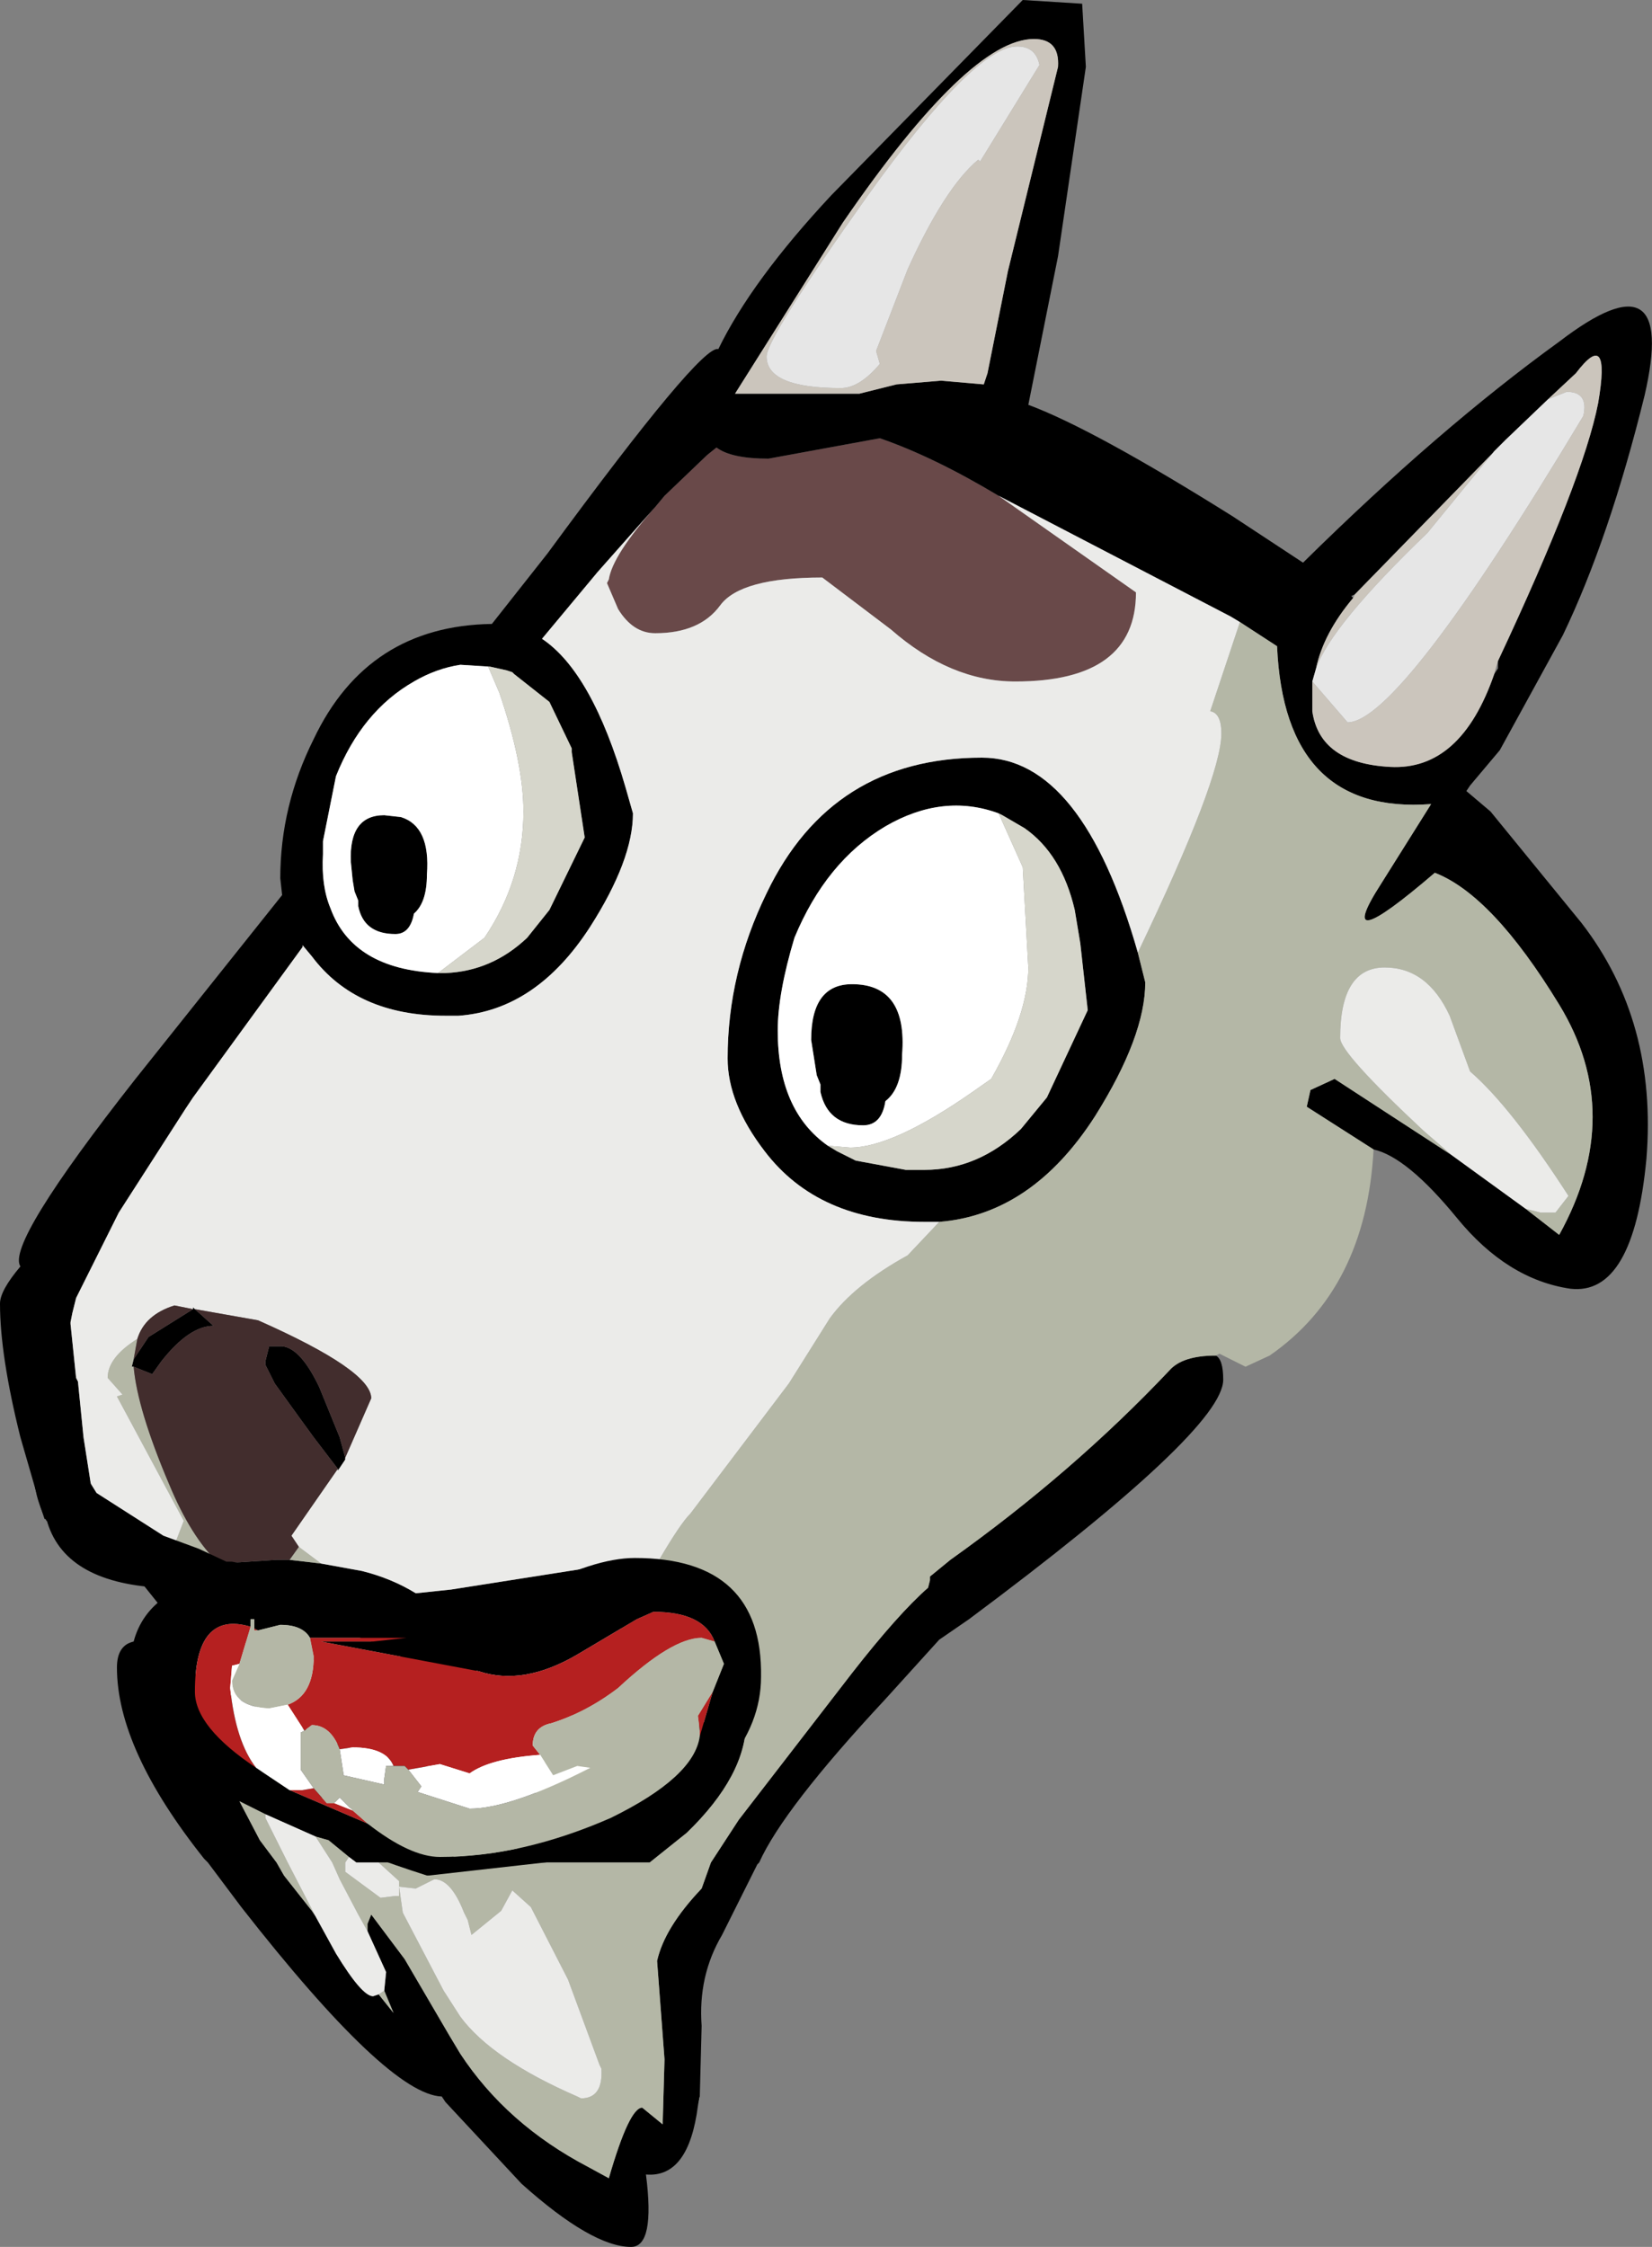<?xml version="1.0" encoding="UTF-8" standalone="no"?>
<svg xmlns:xlink="http://www.w3.org/1999/xlink" height="60.5px" width="44.5px" xmlns="http://www.w3.org/2000/svg">
  <rect width="100%" height="100%" fill="#808080" stroke="none"/>
  <g transform="matrix(1.0, 0.0, 0.0, 1.0, -0.45, 15.2)">
    <path d="M18.1 -1.55 L18.35 -1.85 19.5 -2.95 19.75 -3.15 Q20.15 -2.85 21.15 -2.85 L24.15 -3.4 Q25.6 -2.9 27.35 -1.85 L31.05 0.75 Q31.05 3.15 27.8 3.15 26.05 3.15 24.45 1.75 L22.6 0.35 Q20.4 0.35 19.85 1.1 19.3 1.85 18.1 1.85 17.5 1.85 17.1 1.2 L16.8 0.5 16.85 0.4 Q16.95 -0.25 18.1 -1.55" fill="#694949" fill-rule="evenodd" stroke="none"/>
    <path d="M27.35 -1.85 Q25.6 -2.9 24.15 -3.4 L21.15 -2.85 Q20.15 -2.85 19.75 -3.15 L19.5 -2.95 18.35 -1.85 18.1 -1.55 16.55 0.2 15.05 2.0 Q16.4 2.9 17.3 6.0 L17.5 6.7 Q17.5 7.95 16.35 9.75 14.9 12.0 12.8 12.15 L12.45 12.15 Q10.05 12.15 8.85 10.55 L8.6 10.25 8.6 10.3 5.65 14.35 5.45 14.65 3.65 17.45 2.55 19.65 2.5 19.75 2.4 20.15 2.35 20.4 2.35 20.45 2.5 21.9 2.55 22.0 2.7 23.5 2.95 25.1 3.35 25.7 5.15 26.4 Q5.9 26.7 6.15 26.95 L6.35 26.9 7.9 26.8 8.25 26.8 9.1 26.9 10.2 27.1 Q11.0 27.3 11.65 27.7 L12.6 27.6 16.1 27.05 16.7 27.3 Q16.1 28.75 13.55 28.65 L13.4 28.65 12.6 28.65 12.65 28.7 13.1 29.35 13.4 30.05 13.7 31.2 13.6 31.4 13.4 31.65 13.1 31.85 12.6 31.55 12.25 30.55 11.7 29.75 Q11.1 29.2 10.0 28.85 L7.1 28.1 5.95 28.0 5.85 27.95 5.65 28.5 5.3 29.35 5.65 29.85 6.35 30.3 9.75 31.85 14.8 33.05 15.25 33.15 15.55 32.95 16.0 33.0 19.65 31.05 20.1 30.15 20.55 30.5 20.7 30.4 20.6 30.6 20.55 31.15 Q20.55 32.6 18.95 34.15 L17.95 34.95 10.65 34.95 10.05 34.95 9.85 34.8 9.3 34.35 8.95 34.25 7.6 33.65 6.9 33.3 7.45 34.35 7.9 34.95 8.1 35.3 8.85 36.25 8.95 36.4 9.5 37.4 Q10.2 38.55 10.5 38.55 L10.65 38.5 11.05 39.0 10.8 38.4 10.85 37.9 10.35 36.8 10.35 36.6 10.45 36.35 11.35 37.55 12.55 39.6 12.85 40.1 Q14.1 42.0 16.3 43.15 L16.85 43.45 Q17.4 41.55 17.75 41.55 L18.3 42.0 18.35 40.25 18.15 37.6 Q18.35 36.7 19.35 35.65 L19.6 34.95 20.35 33.8 23.4 29.85 Q24.65 28.25 25.45 27.55 L25.5 27.35 25.5 27.25 26.05 26.8 Q29.35 24.45 31.95 21.7 32.3 21.3 33.2 21.3 33.4 21.4 33.4 21.95 33.4 23.3 26.55 28.4 L25.75 28.95 24.3 30.55 Q21.55 33.5 20.9 34.95 L20.85 35.0 19.9 36.9 Q19.25 38.0 19.35 39.35 L19.3 41.25 19.25 41.5 Q19.0 43.45 17.85 43.35 18.1 45.3 17.45 45.3 16.4 45.3 14.5 43.6 L12.45 41.4 12.35 41.25 Q10.9 41.2 6.95 36.15 L6.05 34.95 5.95 34.85 Q3.6 31.9 3.6 29.7 3.6 29.1 4.05 29.0 4.25 28.25 4.9 27.8 5.05 27.65 5.25 27.6 L5.2 27.55 5.15 27.55 4.75 27.55 Q2.15 27.4 1.7 25.7 L1.65 25.7 1.55 25.4 1.0 23.5 Q0.45 21.3 0.45 19.9 0.45 19.55 1.0 18.9 0.6 18.3 4.1 13.85 L8.05 8.9 8.0 8.45 Q8.0 6.5 8.9 4.7 10.35 1.65 13.7 1.6 L15.2 -0.3 Q19.35 -5.95 19.8 -5.8 20.7 -7.65 22.85 -9.95 L28.0 -15.2 29.6 -15.1 29.7 -13.4 28.95 -8.3 28.15 -4.3 Q29.9 -3.65 33.65 -1.3 L35.55 -0.05 Q39.2 -3.65 42.45 -6.0 45.65 -8.45 44.75 -4.55 43.8 -0.7 42.55 1.9 L40.85 5.0 40.05 5.95 39.95 6.1 40.6 6.65 43.05 9.65 Q45.1 12.3 44.8 16.0 44.45 19.7 42.75 19.5 41.05 19.25 39.7 17.6 38.35 15.95 37.45 15.75 L35.65 14.6 35.75 14.15 36.4 13.85 39.55 15.9 41.55 17.35 42.45 18.05 Q44.25 14.8 42.45 11.85 40.65 8.9 39.1 8.3 36.3 10.7 37.65 8.6 L39.0 6.45 Q35.05 6.75 34.85 2.2 L33.85 1.55 33.6 1.4 27.35 -1.85 M28.95 -13.4 Q29.0 -14.15 28.3 -14.15 26.55 -14.15 23.15 -9.2 L20.25 -4.6 23.6 -4.6 24.6 -4.85 25.8 -4.95 26.95 -4.85 27.05 -5.15 27.6 -7.9 28.95 -13.4 M41.0 -3.35 L36.95 0.8 36.85 0.85 36.9 0.9 Q36.1 1.85 35.9 2.8 L35.8 3.15 35.8 3.95 Q36.0 5.35 37.9 5.45 39.8 5.55 40.7 2.95 L40.8 2.8 40.8 2.6 Q43.1 -2.3 43.5 -4.35 43.85 -6.4 42.9 -5.15 L42.15 -4.45 41.0 -3.35 M31.1 10.45 L31.3 11.25 Q31.3 12.7 29.95 14.85 28.25 17.5 25.75 17.7 L25.35 17.7 Q22.5 17.7 21.05 15.8 20.05 14.5 20.05 13.3 20.05 11.0 21.1 8.85 22.85 5.2 26.9 5.2 29.6 5.2 31.1 10.45 M27.35 6.7 Q25.85 6.15 24.3 7.05 22.7 8.0 21.85 10.05 21.4 11.55 21.4 12.55 21.4 14.7 22.75 15.65 L23.0 15.8 23.5 16.05 24.85 16.3 25.25 16.3 25.35 16.3 Q26.8 16.3 27.95 15.2 L28.65 14.35 29.75 12.0 29.55 10.2 29.4 9.3 Q29.05 7.8 28.05 7.1 L27.45 6.75 27.35 6.7 M24.3 14.45 Q24.2 15.1 23.7 15.1 22.75 15.1 22.55 14.2 L22.55 14.0 22.45 13.75 22.3 12.8 Q22.3 11.3 23.4 11.3 24.9 11.3 24.75 13.2 24.75 14.1 24.3 14.45 M12.25 11.0 L12.35 11.0 12.45 11.0 Q13.7 10.95 14.65 10.05 L15.25 9.3 16.2 7.35 15.85 5.05 15.85 4.95 15.25 3.7 14.3 2.95 14.25 2.9 14.1 2.85 13.65 2.75 12.85 2.7 Q12.2 2.8 11.6 3.15 10.2 3.95 9.5 5.7 L9.15 7.45 9.15 7.8 Q9.1 8.65 9.35 9.25 9.95 10.9 12.25 11.0 M11.95 8.35 Q11.95 9.1 11.6 9.4 11.5 9.95 11.1 9.95 10.25 9.95 10.1 9.2 L10.1 9.05 10.0 8.8 9.95 8.5 9.9 8.0 Q9.85 6.75 10.8 6.75 L11.25 6.8 Q12.05 7.05 11.95 8.35 M4.05 21.6 L4.0 21.6 4.05 21.4 4.45 20.8 5.65 20.05 5.65 20.0 5.7 20.05 6.2 20.5 Q5.55 20.5 4.8 21.45 L4.55 21.8 4.05 21.6 M9.55 24.35 L8.9 23.5 8.5 22.95 7.85 22.05 7.6 21.55 7.6 21.45 7.7 21.05 8.05 21.05 Q8.55 21.1 9.05 22.15 L9.6 23.5 9.75 24.05 9.75 24.1 9.55 24.4 9.55 24.35 M14.85 34.6 Q12.25 34.45 8.85 33.1 7.25 32.45 6.3 31.85 L6.6 32.6 6.75 32.55 12.7 34.8 14.85 34.6" fill="#000000" fill-rule="evenodd" stroke="none"/>
    <path d="M28.45 -13.45 Q28.35 -13.95 27.85 -13.95 26.7 -13.95 23.8 -9.9 21.1 -6.1 21.1 -5.6 21.1 -4.75 23.1 -4.75 23.6 -4.75 24.15 -5.4 L24.05 -5.75 24.9 -7.95 Q25.9 -10.15 26.8 -10.9 L26.85 -10.85 28.45 -13.45 M28.95 -13.4 L27.6 -7.9 27.05 -5.15 26.95 -4.85 25.8 -4.95 24.6 -4.85 23.6 -4.6 20.25 -4.6 23.15 -9.2 Q26.55 -14.15 28.3 -14.15 29.0 -14.15 28.95 -13.4 M41.0 -3.35 L40.7 -3.05 38.9 -0.85 Q36.3 1.65 35.9 2.8 36.1 1.85 36.9 0.9 L36.95 0.8 41.0 -3.35 M35.8 3.15 L36.75 4.25 Q38.15 4.25 43.1 -4.0 43.25 -4.65 42.65 -4.65 L42.15 -4.45 42.9 -5.15 Q43.85 -6.4 43.5 -4.35 43.1 -2.3 40.8 2.6 L40.7 2.95 Q39.8 5.55 37.9 5.45 36.0 5.35 35.8 3.95 L35.8 3.15" fill="#cbc5bc" fill-rule="evenodd" stroke="none"/>
    <path d="M28.45 -13.45 L26.85 -10.85 26.8 -10.9 Q25.9 -10.15 24.9 -7.95 L24.05 -5.75 24.15 -5.4 Q23.6 -4.75 23.1 -4.75 21.1 -4.75 21.1 -5.6 21.1 -6.1 23.8 -9.9 26.7 -13.95 27.85 -13.95 28.35 -13.95 28.45 -13.45 M35.9 2.8 Q36.3 1.65 38.9 -0.85 L40.7 -3.05 41.0 -3.35 42.15 -4.45 42.65 -4.65 Q43.25 -4.65 43.1 -4.0 38.15 4.25 36.75 4.25 L35.8 3.15 35.9 2.8" fill="#e6e6e6" fill-rule="evenodd" stroke="none"/>
    <path d="M33.85 1.55 L34.85 2.2 Q35.05 6.75 39.0 6.45 L37.65 8.6 Q36.3 10.7 39.1 8.3 40.65 8.9 42.45 11.85 44.25 14.8 42.45 18.05 L41.55 17.35 41.95 17.45 42.15 17.45 42.35 17.45 42.7 17.0 Q41.15 14.6 40.05 13.65 L39.5 12.15 Q38.9 10.85 37.75 10.85 36.55 10.85 36.55 12.75 36.55 13.15 38.8 15.25 L39.55 15.9 36.4 13.85 35.75 14.15 35.65 14.6 37.45 15.75 Q37.25 19.5 34.65 21.3 L34.0 21.6 33.3 21.25 33.2 21.3 Q32.3 21.3 31.95 21.7 29.35 24.45 26.05 26.8 L25.5 27.25 25.5 27.35 25.45 27.55 Q24.65 28.25 23.4 29.85 L20.35 33.8 19.6 34.95 19.35 35.65 Q18.35 36.7 18.15 37.6 L18.35 40.25 18.3 42.0 17.75 41.55 Q17.4 41.55 16.85 43.45 L16.3 43.15 Q14.1 42.0 12.85 40.1 L12.55 39.6 11.35 37.55 10.45 36.35 10.35 36.6 10.35 36.8 10.1 36.35 9.6 35.4 9.4 34.95 8.95 34.25 9.3 34.35 9.85 34.8 9.75 34.95 9.75 35.2 10.7 35.9 11.1 35.85 11.2 35.85 11.2 35.6 11.3 36.3 12.4 38.4 12.85 39.1 Q13.7 40.25 16.0 41.25 L16.1 41.3 Q16.7 41.3 16.65 40.5 L16.6 40.4 15.75 38.1 14.75 36.15 14.25 35.7 13.95 36.25 13.15 36.9 13.05 36.5 12.95 36.3 Q12.6 35.4 12.15 35.4 L11.65 35.65 11.2 35.6 11.2 35.45 10.65 34.95 17.95 34.95 18.95 34.15 Q20.55 32.6 20.55 31.15 L20.6 30.6 20.7 30.4 20.55 30.5 20.1 30.15 19.65 31.05 16.0 33.0 15.55 32.95 15.25 33.15 14.8 33.05 15.15 32.2 16.8 29.4 Q18.5 26.1 19.05 25.55 L21.7 22.05 22.8 20.3 Q23.45 19.4 24.9 18.6 L25.75 17.7 Q28.25 17.5 29.95 14.85 31.3 12.7 31.3 11.25 L31.1 10.45 Q33.35 5.75 33.35 4.55 33.35 4.0 33.05 3.95 L33.85 1.55 M4.75 27.55 L5.15 27.55 5.2 27.55 5.25 27.6 Q5.05 27.65 4.9 27.8 L4.75 27.55 M19.25 41.5 L19.3 41.25 19.3 41.3 19.25 41.5 M10.8 38.4 L11.05 39.0 10.65 38.5 10.8 38.4 M8.95 36.4 L8.85 36.25 8.1 35.3 7.9 34.95 7.45 34.35 6.9 33.3 7.6 33.65 7.6 33.75 8.2 34.95 8.95 36.4 M5.65 28.5 L5.85 27.95 5.95 28.0 7.1 28.1 10.0 28.85 Q11.1 29.2 11.7 29.75 L11.45 29.75 Q8.7 29.75 5.65 28.5 M13.1 29.35 L12.65 28.7 12.6 28.65 13.4 28.65 13.1 29.35 M9.1 26.9 L8.25 26.8 8.5 26.45 9.1 26.9 M6.35 26.9 L6.15 26.95 Q5.9 26.7 5.15 26.4 L5.4 25.75 3.6 22.4 3.75 22.35 3.35 21.9 Q3.35 21.35 4.15 20.85 L4.05 21.4 4.0 21.6 4.05 21.6 Q4.15 22.75 5.0 24.75 5.6 26.2 6.35 26.9 M2.5 19.75 L2.55 19.65 2.5 19.75 M14.85 34.6 L12.7 34.8 6.75 32.55 6.6 32.6 6.3 31.85 Q7.25 32.45 8.85 33.1 12.25 34.45 14.85 34.6" fill="#b4b7a6" fill-rule="evenodd" stroke="none"/>
    <path d="M18.1 -1.55 Q16.95 -0.25 16.85 0.4 L16.8 0.5 17.1 1.2 Q17.5 1.85 18.1 1.85 19.3 1.85 19.85 1.1 20.4 0.35 22.6 0.35 L24.45 1.75 Q26.05 3.15 27.8 3.15 31.05 3.15 31.05 0.75 L27.35 -1.85 33.6 1.4 33.85 1.55 33.05 3.95 Q33.35 4.0 33.35 4.55 33.35 5.75 31.1 10.45 29.6 5.2 26.9 5.2 22.85 5.2 21.1 8.85 20.05 11.0 20.05 13.3 20.05 14.5 21.05 15.8 22.5 17.7 25.35 17.7 L25.75 17.7 24.9 18.6 Q23.45 19.4 22.8 20.3 L21.7 22.05 19.05 25.55 Q18.5 26.1 16.8 29.4 L15.15 32.2 14.8 33.05 9.75 31.85 6.35 30.3 5.65 29.85 5.3 29.35 5.65 28.5 Q8.7 29.75 11.45 29.75 L11.7 29.75 12.25 30.55 12.6 31.55 13.1 31.85 13.4 31.65 13.6 31.4 13.7 31.2 13.4 30.05 13.1 29.35 13.4 28.65 13.55 28.65 Q16.1 28.75 16.7 27.3 L16.1 27.05 12.6 27.6 11.65 27.7 Q11.0 27.3 10.2 27.1 L9.1 26.9 8.5 26.45 8.3 26.15 9.55 24.35 9.55 24.4 9.75 24.1 9.75 24.05 10.45 22.45 Q10.45 21.7 7.4 20.35 L5.7 20.05 5.65 20.0 5.65 20.05 5.15 19.95 Q4.35 20.2 4.15 20.85 3.35 21.35 3.35 21.9 L3.75 22.35 3.6 22.4 5.4 25.75 5.15 26.4 3.35 25.7 2.95 25.1 2.7 23.5 2.55 22.0 2.5 21.9 2.35 20.45 2.35 20.4 2.4 20.15 2.5 19.75 2.55 19.65 3.65 17.45 5.45 14.65 5.65 14.35 8.6 10.3 8.6 10.25 8.85 10.55 Q10.05 12.15 12.45 12.15 L12.8 12.15 Q14.9 12.0 16.35 9.75 17.5 7.95 17.5 6.7 L17.3 6.0 Q16.4 2.9 15.05 2.0 L16.55 0.2 18.1 -1.55 M41.55 17.35 L39.55 15.9 38.8 15.25 Q36.55 13.15 36.55 12.75 36.55 10.85 37.75 10.85 38.9 10.85 39.5 12.15 L40.05 13.65 Q41.15 14.6 42.7 17.0 L42.35 17.45 42.15 17.45 41.95 17.45 41.55 17.35 M10.35 36.8 L10.85 37.9 10.8 38.4 10.65 38.5 10.5 38.55 Q10.2 38.55 9.5 37.4 L8.95 36.4 8.2 34.95 7.6 33.75 7.6 33.65 8.95 34.25 9.4 34.95 9.6 35.4 10.1 36.35 10.35 36.8 M9.85 34.8 L10.05 34.95 10.65 34.95 11.2 35.45 11.2 35.6 11.65 35.65 12.15 35.4 Q12.6 35.4 12.95 36.3 L13.05 36.5 13.15 36.9 13.95 36.25 14.25 35.7 14.75 36.15 15.75 38.1 16.6 40.4 16.65 40.5 Q16.7 41.3 16.1 41.3 L16.0 41.25 Q13.7 40.25 12.85 39.1 L12.4 38.4 11.3 36.3 11.2 35.6 11.2 35.85 11.1 35.85 10.7 35.9 9.75 35.2 9.75 34.95 9.85 34.8" fill="#ebebe9" fill-rule="evenodd" stroke="none"/>
    <path d="M22.75 15.65 Q21.4 14.7 21.4 12.55 21.4 11.55 21.85 10.05 22.7 8.0 24.3 7.05 25.85 6.15 27.35 6.7 L28.0 8.15 28.15 10.85 Q28.15 12.1 27.15 13.85 L26.65 14.2 Q24.5 15.7 23.35 15.7 L22.75 15.65 M24.3 14.45 Q24.75 14.1 24.75 13.2 24.9 11.3 23.4 11.3 22.3 11.3 22.3 12.8 L22.45 13.75 22.55 14.0 22.55 14.2 Q22.75 15.1 23.7 15.1 24.2 15.1 24.3 14.45 M13.65 2.75 L13.6 2.75 13.9 3.45 Q14.55 5.35 14.55 6.65 14.55 8.5 13.5 10.05 L12.25 11.0 Q9.95 10.9 9.35 9.25 9.1 8.65 9.15 7.8 L9.15 7.45 9.5 5.7 Q10.2 3.95 11.6 3.15 12.2 2.8 12.85 2.7 L13.65 2.75 M11.95 8.35 Q12.05 7.05 11.25 6.8 L10.8 6.75 Q9.85 6.75 9.9 8.0 L9.95 8.5 10.0 8.8 10.1 9.05 10.1 9.2 Q10.25 9.95 11.1 9.95 11.5 9.95 11.6 9.4 11.95 9.1 11.95 8.35" fill="#ffffff" fill-rule="evenodd" stroke="none"/>
    <path d="M22.75 15.65 L23.35 15.7 Q24.5 15.7 26.65 14.2 L27.15 13.85 Q28.15 12.1 28.15 10.85 L28.0 8.15 27.35 6.7 27.45 6.75 28.05 7.1 Q29.05 7.8 29.4 9.3 L29.55 10.2 29.75 12.0 28.65 14.35 27.95 15.2 Q26.8 16.3 25.35 16.3 L25.25 16.3 24.85 16.3 23.5 16.05 23.0 15.8 22.75 15.65 M13.65 2.75 L14.1 2.85 14.25 2.9 14.3 2.95 15.25 3.7 15.85 4.95 15.85 5.05 16.2 7.35 15.25 9.3 14.65 10.05 Q13.7 10.95 12.45 11.0 L12.35 11.0 12.25 11.0 13.5 10.05 Q14.55 8.5 14.55 6.65 14.55 5.35 13.9 3.45 L13.6 2.75 13.65 2.75" fill="#d6d6cb" fill-rule="evenodd" stroke="none"/>
    <path d="M8.25 26.8 L7.9 26.8 6.35 26.9 Q5.6 26.2 5.0 24.75 4.15 22.75 4.05 21.6 L4.55 21.8 4.8 21.45 Q5.55 20.5 6.2 20.5 L5.7 20.05 7.4 20.35 Q10.45 21.7 10.45 22.45 L9.75 24.05 9.6 23.5 9.05 22.15 Q8.55 21.1 8.05 21.05 L7.7 21.05 7.6 21.45 7.6 21.55 7.85 22.05 8.5 22.95 8.9 23.5 9.55 24.35 8.3 26.15 8.5 26.45 8.25 26.8 M4.05 21.4 L4.15 20.85 Q4.35 20.2 5.15 19.95 L5.65 20.05 4.45 20.8 4.05 21.4" fill="#422d2d" fill-rule="evenodd" stroke="none"/>
    <path d="M1.9 23.15 L3.05 25.0 4.85 26.15 5.8 26.5 6.55 26.85 6.7 26.85 9.9 27.45 Q11.25 27.75 11.45 28.45 L13.1 28.5 14.75 27.65 Q16.45 26.75 17.55 26.75 21.0 26.75 20.95 29.95 20.95 32.45 17.25 34.4 L16.45 34.8 12.0 35.3 11.95 35.3 Q8.5 34.2 6.7 32.9 L6.0 32.25 Q4.7 31.0 4.7 29.45 L4.95 28.6 4.85 28.15 4.25 27.4 Q3.0 25.9 1.7 25.75 1.35 25.05 1.35 24.35 1.35 23.1 1.9 23.15 M19.7 29.0 Q19.4 28.2 18.05 28.2 L17.6 28.4 16.0 29.35 Q14.55 30.2 13.35 29.8 L9.1 29.0 10.5 29.0 11.4 28.9 8.8 28.9 Q8.6 28.55 8.0 28.55 L7.4 28.7 7.3 28.65 7.3 28.4 7.2 28.4 7.2 28.6 Q5.7 28.15 5.7 30.35 5.7 31.3 7.35 32.4 L8.25 33.0 10.35 33.9 Q11.5 34.8 12.3 34.8 14.5 34.8 16.9 33.75 19.15 32.65 19.3 31.55 L19.65 30.35 19.95 29.6 19.7 29.0 M11.4 28.9 L11.4 28.85 11.4 28.9" fill="#000000" fill-rule="evenodd" stroke="none"/>
    <path d="M11.4 28.9 L10.5 29.0 9.1 29.0 13.35 29.8 Q14.55 30.2 16.0 29.35 L17.6 28.4 18.05 28.2 Q19.4 28.2 19.7 29.0 L19.35 28.9 Q18.55 28.9 17.1 30.25 16.25 30.9 15.3 31.2 14.8 31.3 14.8 31.8 L15.0 32.05 Q13.65 32.15 13.1 32.55 L12.3 32.3 11.45 32.45 11.35 32.35 11.05 32.35 Q10.85 31.85 9.95 31.85 L9.6 31.9 Q9.35 31.25 8.85 31.25 L8.65 31.4 8.2 30.7 Q8.9 30.45 8.9 29.4 L8.8 28.9 11.4 28.9 M19.65 30.35 L19.3 31.55 19.3 31.4 19.25 31.0 19.65 30.35 M10.35 33.9 L8.25 33.0 8.6 33.0 8.9 32.95 9.25 33.35 9.45 33.35 9.95 33.55 10.35 33.9 M7.35 32.4 Q5.7 31.3 5.7 30.35 5.7 28.15 7.2 28.6 L6.9 29.6 6.7 29.65 6.65 30.25 Q6.8 31.7 7.35 32.4 M7.3 28.65 L7.4 28.7 7.3 28.7 7.3 28.65" fill="#b52020" fill-rule="evenodd" stroke="none"/>
    <path d="M19.7 29.0 L19.95 29.6 19.65 30.35 19.25 31.0 19.3 31.4 19.3 31.55 Q19.15 32.65 16.9 33.75 14.5 34.8 12.3 34.8 11.5 34.8 10.35 33.9 L9.95 33.55 9.6 33.2 9.45 33.35 9.25 33.35 8.9 32.95 8.55 32.45 8.55 31.45 8.65 31.4 8.85 31.25 Q9.35 31.25 9.6 31.9 L9.7 32.55 9.7 32.6 10.8 32.85 10.8 32.7 10.85 32.35 11.05 32.35 11.35 32.35 11.45 32.45 11.8 32.9 11.7 33.05 13.1 33.5 Q14.2 33.5 16.35 32.4 L16.0 32.35 15.35 32.6 15.0 32.05 14.8 31.8 Q14.8 31.3 15.3 31.2 16.25 30.9 17.1 30.25 18.55 28.9 19.35 28.9 L19.7 29.0 M7.2 28.6 L7.2 28.4 7.3 28.4 7.3 28.65 7.3 28.7 7.4 28.7 8.0 28.55 Q8.6 28.55 8.8 28.9 L8.9 29.4 Q8.9 30.45 8.2 30.7 L7.7 30.8 Q6.7 30.75 6.7 30.05 L6.9 29.6 7.2 28.6" fill="#b4b7a6" fill-rule="evenodd" stroke="none"/>
    <path d="M8.25 33.0 L7.35 32.4 Q6.8 31.7 6.65 30.25 L6.7 29.65 6.9 29.6 6.7 30.05 Q6.7 30.75 7.7 30.8 L8.2 30.7 8.65 31.4 8.55 31.45 8.55 32.45 8.9 32.95 8.6 33.0 8.25 33.0 M15.0 32.05 L15.35 32.6 16.0 32.35 16.35 32.4 Q14.2 33.5 13.1 33.5 L11.7 33.05 11.8 32.9 11.45 32.45 12.3 32.3 13.1 32.55 Q13.65 32.15 15.0 32.05 M11.05 32.35 L10.85 32.35 10.8 32.7 10.8 32.85 9.7 32.6 9.7 32.55 9.6 31.9 9.95 31.85 Q10.85 31.85 11.05 32.35 M9.45 33.35 L9.6 33.2 9.95 33.55 9.45 33.35" fill="#ffffff" fill-rule="evenodd" stroke="none"/>
  </g>
</svg>
